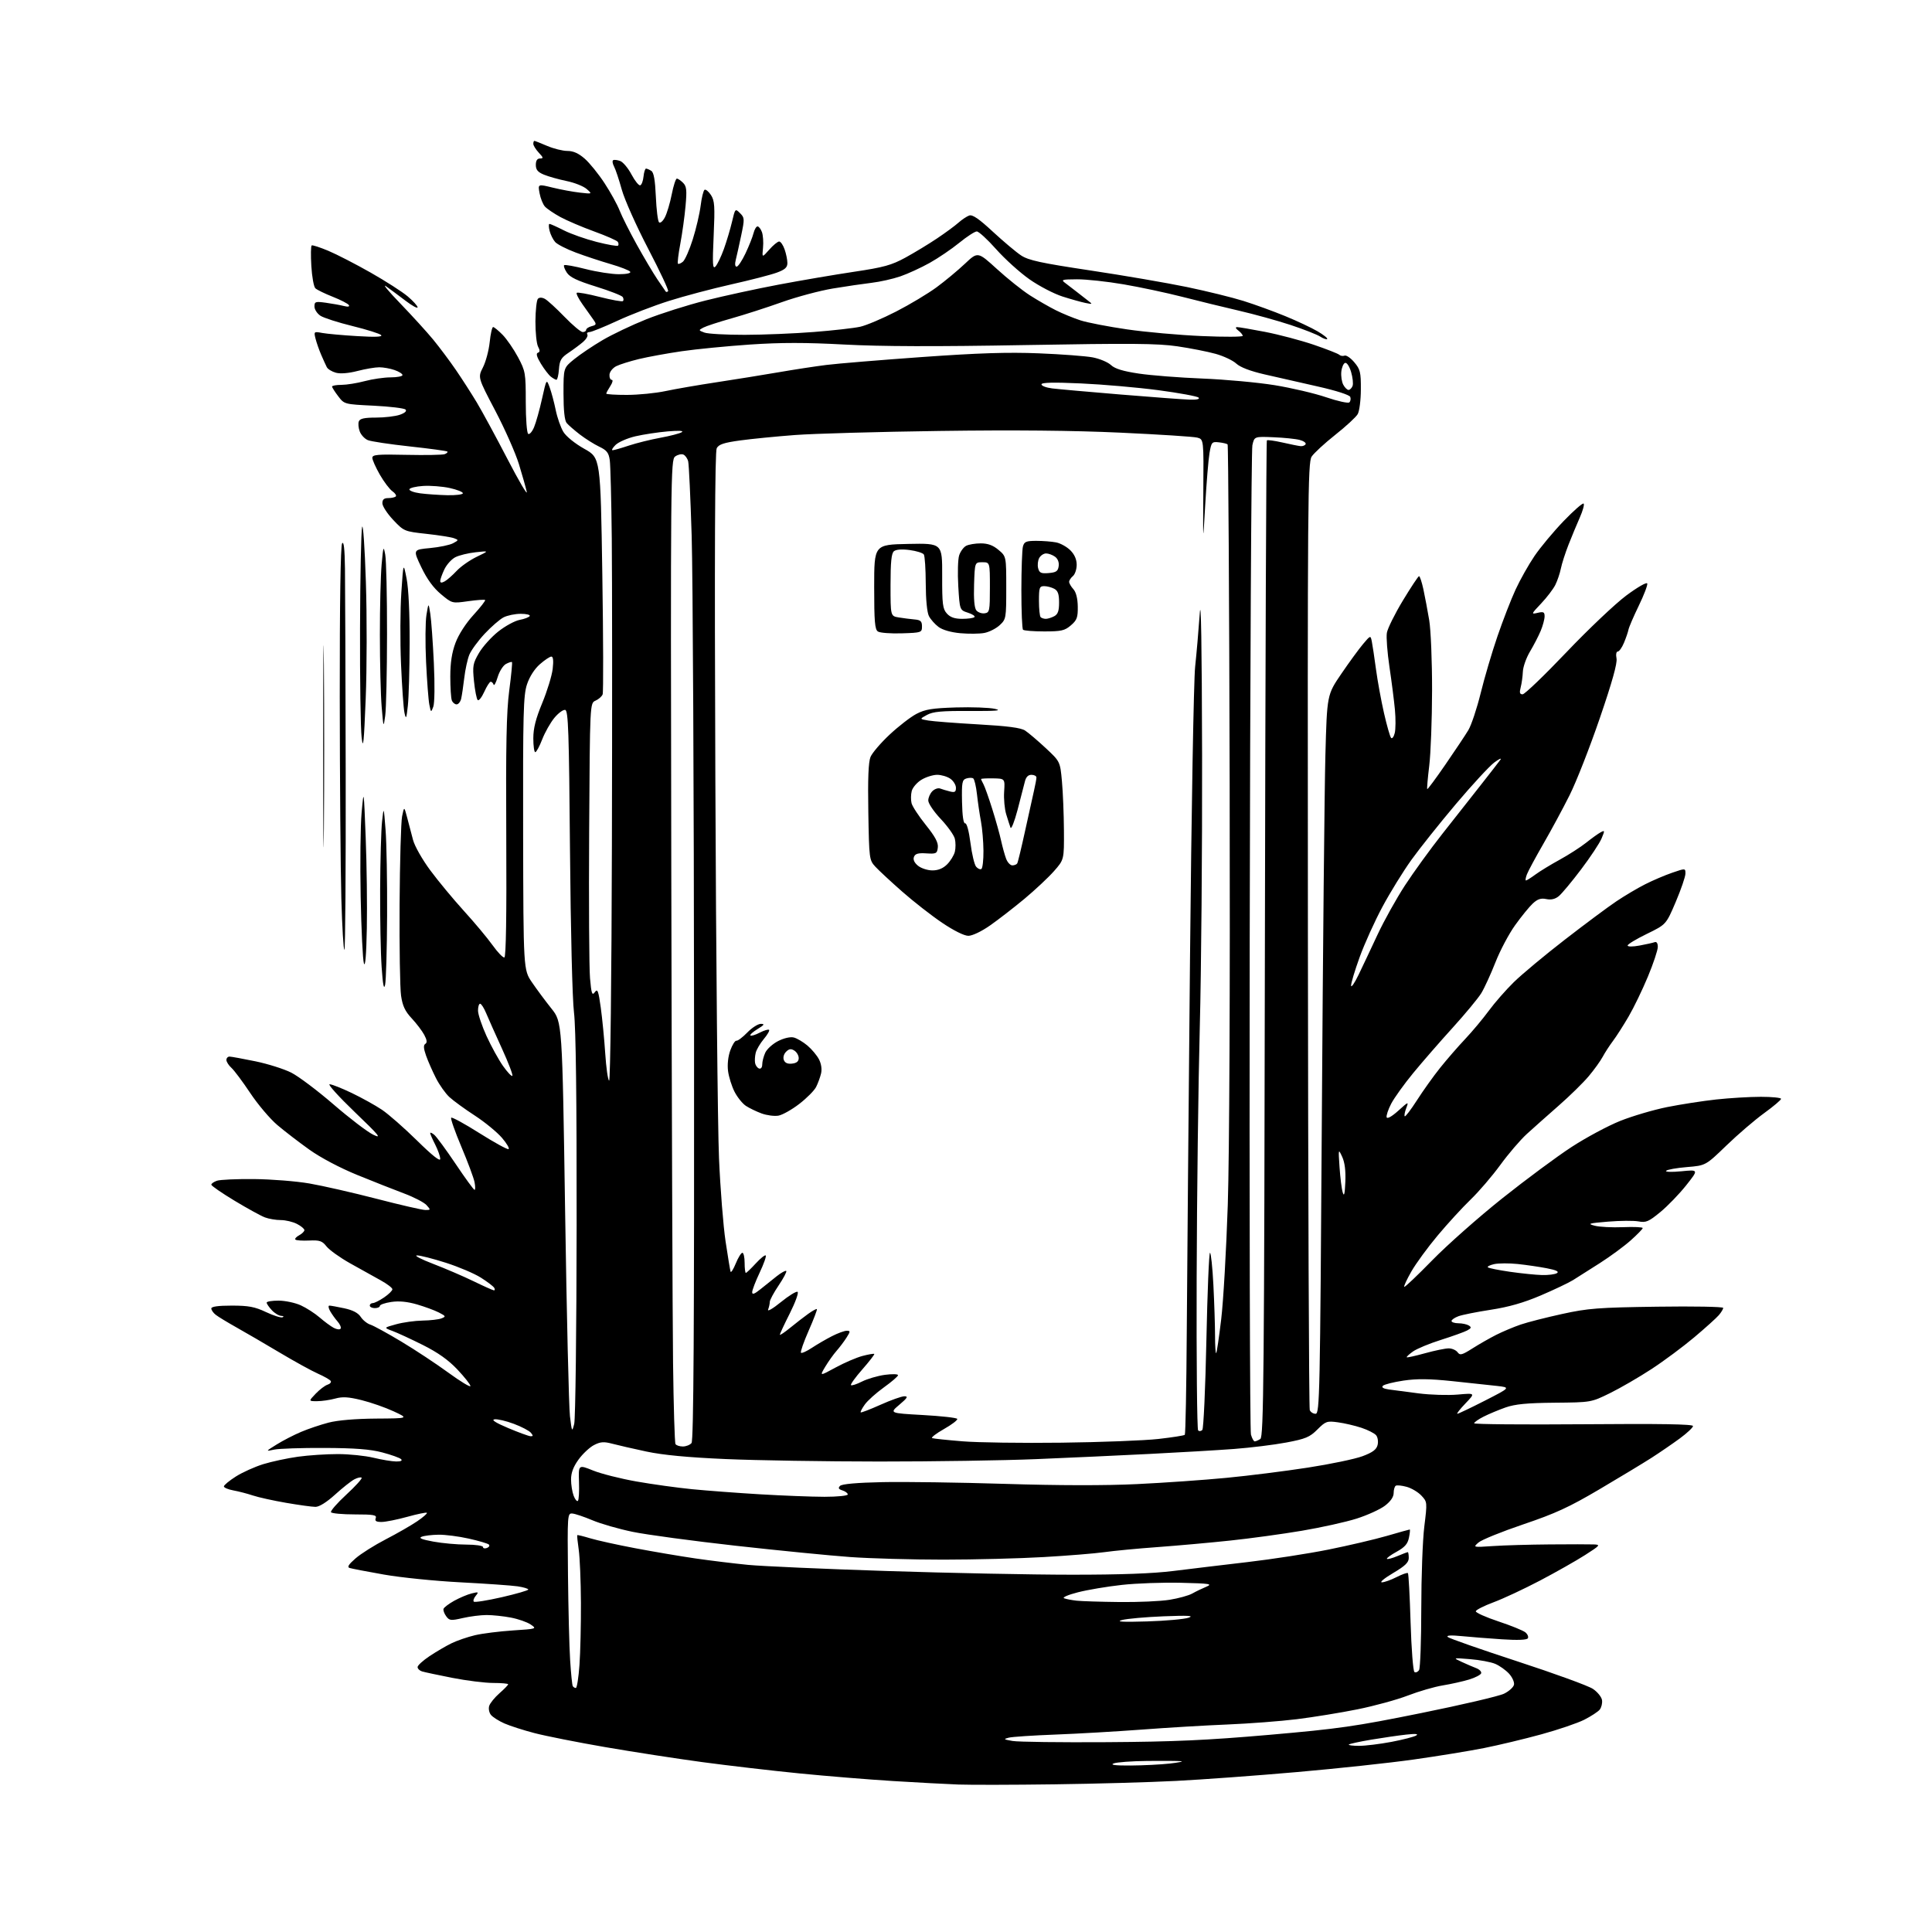 <?xml version="1.0" encoding="UTF-8" standalone="no"?>
<svg 
  version="1.1" 
  xmlns="http://www.w3.org/2000/svg" 
  xmlns:xlink="http://www.w3.org/1999/xlink" 
  xmlns:svg="http://www.w3.org/2000/svg"
  xmlns:rdf="http://www.w3.org/1999/02/22-rdf-syntax-ns#"
  xmlns:cc="http://creativecommons.org/ns#"
  xmlns:dc="http://purl.org/dc/elements/1.1/"
  viewBox="0 0 768 768"
  width="768"
  height="768"
>
<style>svg {background-color: white; }</style>"
<path stroke="none" fill="black" fill-rule="evenodd" d="M419.00,709.30C402.77,709.52 385.68,709.55 381.00,709.38C376.32,709.21 364.62,708.58 355.00,707.99C345.38,707.40 328.59,706.03 317.70,704.95C306.80,703.87 289.48,701.85 279.20,700.47C268.91,699.08 251.50,696.39 240.50,694.49C229.50,692.59 216.90,690.09 212.50,688.94C208.10,687.80 202.70,686.06 200.50,685.09C198.30,684.12 195.90,682.60 195.17,681.71C194.43,680.82 194.12,679.20 194.47,678.11C194.81,677.02 196.65,674.76 198.55,673.09C200.45,671.43 202.00,669.82 202.00,669.53C202.00,669.24 199.33,669.00 196.07,669.00C192.81,669.00 185.50,668.09 179.82,666.98C174.15,665.86 168.71,664.71 167.75,664.41C166.79,664.11 166.00,663.33 166.00,662.68C166.00,662.03 168.14,660.08 170.75,658.34C173.36,656.60 177.30,654.29 179.50,653.22C181.70,652.15 185.90,650.71 188.83,650.02C191.76,649.33 198.51,648.48 203.83,648.13C213.41,647.50 213.48,647.48 210.94,645.76C209.53,644.80 205.99,643.57 203.05,643.01C200.12,642.45 195.80,642.00 193.44,642.00C191.08,642.00 186.82,642.54 183.96,643.20C179.21,644.29 178.64,644.23 177.37,642.49C176.60,641.44 176.12,640.11 176.31,639.54C176.50,638.97 178.41,637.52 180.57,636.32C182.73,635.13 185.85,633.81 187.50,633.41C190.23,632.73 190.38,632.82 189.11,634.36C188.34,635.29 188.00,636.33 188.35,636.68C188.70,637.03 193.71,636.23 199.49,634.91C205.27,633.58 210.00,632.21 210.00,631.86C210.00,631.51 208.09,630.94 205.75,630.59C203.41,630.24 193.22,629.53 183.09,629.00C172.97,628.48 159.24,627.09 152.59,625.91C145.94,624.74 139.82,623.56 139.00,623.30C137.90,622.96 138.53,621.93 141.34,619.48C143.46,617.63 148.86,614.23 153.34,611.91C157.83,609.59 163.44,606.37 165.82,604.75C168.20,603.13 169.94,601.61 169.70,601.36C169.45,601.12 165.94,601.84 161.90,602.96C157.85,604.08 153.25,605.00 151.66,605.00C149.52,605.00 148.93,604.62 149.36,603.50C149.85,602.24 148.54,602.00 141.03,602.00C136.13,602.00 131.88,601.61 131.58,601.13C131.28,600.65 134.03,597.50 137.68,594.13C141.34,590.75 144.07,587.74 143.75,587.42C143.43,587.10 142.12,587.39 140.84,588.07C139.55,588.75 136.10,591.49 133.17,594.15C129.88,597.14 126.91,599.00 125.42,599.00C124.09,599.00 118.84,598.28 113.75,597.40C108.67,596.53 102.70,595.21 100.50,594.47C98.30,593.74 94.81,592.83 92.75,592.46C90.69,592.08 89.00,591.37 89.00,590.87C89.00,590.37 91.14,588.60 93.75,586.94C96.36,585.28 101.26,583.08 104.63,582.03C108.00,580.99 114.22,579.66 118.45,579.07C122.68,578.48 129.82,578.01 134.32,578.02C138.82,578.02 145.20,578.68 148.50,579.48C151.80,580.28 155.83,580.94 157.45,580.96C159.33,580.99 160.05,580.65 159.44,580.04C158.91,579.51 155.56,578.31 151.99,577.37C147.20,576.10 141.18,575.63 129.00,575.58C119.92,575.53 110.92,575.84 109.00,576.24C105.50,576.99 105.50,576.99 110.00,574.19C112.47,572.65 116.82,570.41 119.66,569.21C122.50,568.00 127.43,566.34 130.62,565.51C134.24,564.57 141.33,563.97 149.46,563.91C162.50,563.83 162.50,563.83 156.50,561.04C153.20,559.51 147.46,557.50 143.75,556.58C138.51,555.28 136.16,555.14 133.25,555.95C131.19,556.52 127.95,556.99 126.06,556.99C122.63,557.00 122.63,557.00 125.49,554.01C127.06,552.37 129.18,550.76 130.19,550.44C131.20,550.12 131.78,549.45 131.47,548.96C131.17,548.46 128.89,547.16 126.41,546.06C123.93,544.97 117.09,541.20 111.20,537.69C105.32,534.19 97.58,529.67 94.00,527.67C90.42,525.66 86.71,523.41 85.75,522.65C84.79,521.90 84.00,520.77 84.00,520.14C84.00,519.38 86.72,519.00 92.15,519.00C98.83,519.00 101.29,519.47 105.72,521.56C108.70,522.97 111.67,523.91 112.32,523.64C112.97,523.37 112.73,523.12 111.79,523.08C110.85,523.04 109.16,522.02 108.04,520.81C106.92,519.61 106.00,518.26 106.00,517.81C106.00,517.37 108.14,517.01 110.75,517.02C113.36,517.03 117.33,517.87 119.57,518.89C121.80,519.91 125.18,522.08 127.07,523.72C128.95,525.36 131.49,527.22 132.69,527.86C133.89,528.49 135.12,528.62 135.40,528.15C135.69,527.69 135.16,526.42 134.22,525.35C133.27,524.28 131.93,522.41 131.24,521.20C130.55,519.99 130.41,519.00 130.94,519.00C131.47,519.00 134.14,519.48 136.88,520.07C140.24,520.79 142.36,521.90 143.40,523.49C144.25,524.79 145.97,526.17 147.22,526.56C148.48,526.96 154.00,529.98 159.50,533.28C165.00,536.58 173.44,542.15 178.25,545.67C183.06,549.18 187.00,551.56 187.00,550.97C187.00,550.37 184.67,547.42 181.83,544.41C178.21,540.58 174.07,537.65 168.08,534.65C163.36,532.29 157.93,529.78 156.00,529.07C152.50,527.78 152.50,527.78 157.50,526.41C160.25,525.65 164.97,525.00 168.00,524.95C171.03,524.90 174.40,524.51 175.49,524.08C177.33,523.36 177.26,523.18 174.48,521.75C172.83,520.89 168.90,519.45 165.76,518.53C161.89,517.41 158.58,517.09 155.52,517.55C153.03,517.92 151.00,518.63 151.00,519.11C151.00,519.60 150.10,520.00 149.00,520.00C147.90,520.00 147.00,519.55 147.00,519.00C147.00,518.45 147.53,518.00 148.19,518.00C148.84,518.00 150.86,516.99 152.68,515.75C154.50,514.51 155.99,513.05 155.98,512.50C155.98,511.95 153.85,510.33 151.24,508.90C148.63,507.47 143.20,504.45 139.17,502.18C135.14,499.92 130.93,496.90 129.81,495.49C128.07,493.27 127.10,492.94 122.90,493.13C120.22,493.26 117.75,493.09 117.43,492.76C117.10,492.43 117.77,491.66 118.91,491.05C120.06,490.43 121.00,489.51 121.00,488.99C121.00,488.47 119.67,487.36 118.05,486.53C116.43,485.69 113.53,485.00 111.61,485.00C109.70,485.00 106.86,484.52 105.32,483.94C103.77,483.36 98.34,480.38 93.25,477.31C88.16,474.24 84.00,471.37 84.00,470.93C84.00,470.49 85.01,469.79 86.25,469.36C87.49,468.93 94.12,468.63 101.00,468.70C107.88,468.76 117.78,469.55 123.00,470.45C128.22,471.35 140.25,474.09 149.72,476.54C159.18,479.00 167.92,481.00 169.12,481.00C171.23,481.00 171.25,480.93 169.54,479.04C168.56,477.97 164.56,475.89 160.63,474.42C156.71,472.95 148.32,469.64 142.00,467.06C135.16,464.27 127.46,460.20 123.00,457.02C118.88,454.09 113.12,449.66 110.21,447.19C107.30,444.71 102.48,439.01 99.49,434.52C96.50,430.03 93.14,425.53 92.03,424.52C90.91,423.52 90.00,422.08 90.00,421.35C90.00,420.61 90.56,420.01 91.25,420.01C91.94,420.02 96.57,420.87 101.55,421.89C106.52,422.92 112.94,424.95 115.80,426.40C118.66,427.85 126.23,433.54 132.61,439.05C138.99,444.56 146.08,449.97 148.36,451.06C151.89,452.77 150.80,451.44 141.00,442.04C134.68,435.97 130.19,431.01 131.03,431.01C131.87,431.00 135.83,432.57 139.82,434.48C143.82,436.40 149.20,439.38 151.79,441.12C154.38,442.85 160.66,448.36 165.75,453.36C171.84,459.35 175.00,461.86 175.00,460.69C175.00,459.72 174.10,457.16 173.00,455.00C171.90,452.84 171.00,450.78 171.00,450.42C171.00,450.05 171.74,450.37 172.63,451.11C173.53,451.86 177.37,457.09 181.16,462.73C184.95,468.38 188.32,473.00 188.65,473.00C188.98,473.00 188.97,471.60 188.63,469.89C188.29,468.18 185.93,461.86 183.39,455.84C180.85,449.82 179.03,444.63 179.36,444.31C179.68,443.98 184.72,446.73 190.55,450.42C196.39,454.10 201.59,456.97 202.13,456.79C202.66,456.61 201.50,454.60 199.55,452.32C197.59,450.04 192.74,446.06 188.75,443.46C184.76,440.87 180.22,437.56 178.66,436.12C177.09,434.68 174.68,431.28 173.30,428.57C171.92,425.86 170.15,421.84 169.37,419.64C168.36,416.76 168.27,415.45 169.08,414.95C169.86,414.47 169.74,413.43 168.65,411.38C167.80,409.80 165.56,406.84 163.66,404.81C161.02,401.99 160.02,399.85 159.43,395.81C159.00,392.89 158.74,376.55 158.84,359.50C158.95,342.45 159.40,326.70 159.84,324.50C160.66,320.50 160.66,320.50 161.85,325.00C162.51,327.48 163.56,331.48 164.19,333.89C164.83,336.33 167.87,341.70 171.05,345.98C174.18,350.21 180.19,357.46 184.40,362.09C188.61,366.71 193.73,372.84 195.78,375.70C197.82,378.56 199.95,380.77 200.50,380.61C201.15,380.43 201.41,363.87 201.25,332.87C201.05,296.17 201.32,282.94 202.43,274.48C203.23,268.46 203.71,263.38 203.52,263.19C203.33,263.00 202.25,263.33 201.12,263.94C199.99,264.54 198.51,266.89 197.83,269.16C197.15,271.43 196.42,272.77 196.21,272.14C196.01,271.52 195.49,271.00 195.07,271.00C194.65,271.00 193.49,272.81 192.49,275.03C191.48,277.25 190.31,278.71 189.89,278.28C189.46,277.85 188.80,274.49 188.42,270.81C187.80,264.70 187.97,263.73 190.42,259.54C191.90,257.02 195.35,253.19 198.10,251.02C200.84,248.85 204.65,246.78 206.55,246.42C208.46,246.07 210.27,245.37 210.57,244.89C210.87,244.40 209.27,244.00 207.01,244.00C204.75,244.00 201.67,244.64 200.17,245.41C198.67,246.19 195.29,249.12 192.66,251.93C190.03,254.74 187.29,258.50 186.56,260.27C185.84,262.05 184.93,266.20 184.55,269.50C184.16,272.80 183.61,276.51 183.32,277.75C183.02,278.99 182.21,280.00 181.50,280.00C180.79,280.00 179.94,279.29 179.61,278.42C179.27,277.55 179.00,273.29 179.00,268.96C179.00,263.43 179.62,259.42 181.07,255.54C182.31,252.22 185.17,247.79 188.20,244.47C190.99,241.42 193.08,238.74 192.84,238.51C192.61,238.28 189.56,238.50 186.07,238.99C179.71,239.89 179.71,239.89 175.28,236.19C172.29,233.70 169.75,230.22 167.49,225.50C164.15,218.50 164.15,218.50 170.92,217.87C174.65,217.52 178.77,216.66 180.08,215.96C182.36,214.74 182.37,214.65 180.48,213.95C179.39,213.54 174.48,212.76 169.56,212.22C160.70,211.25 160.58,211.19 156.31,206.68C153.94,204.17 152.00,201.19 152.00,200.06C152.00,198.57 152.64,198.00 154.33,198.00C155.62,198.00 156.96,197.70 157.33,197.34C157.69,196.98 157.08,196.04 155.97,195.27C154.87,194.49 152.62,191.53 150.99,188.68C149.36,185.83 148.01,182.82 148.01,182.00C148.00,180.72 150.04,180.55 161.63,180.81C169.13,180.97 175.95,180.85 176.78,180.53C177.61,180.21 178.08,179.75 177.83,179.50C177.58,179.25 170.88,178.33 162.94,177.47C155.00,176.61 147.48,175.48 146.23,174.96C144.98,174.45 143.53,172.90 143.01,171.52C142.48,170.14 142.32,168.34 142.64,167.51C143.07,166.39 144.81,166.00 149.46,166.00C152.89,166.00 157.15,165.49 158.93,164.88C160.97,164.16 161.80,163.40 161.20,162.80C160.68,162.28 154.99,161.59 148.56,161.27C136.87,160.70 136.87,160.70 134.44,157.50C133.10,155.75 132.00,154.02 132.00,153.66C132.00,153.30 133.69,152.99 135.75,152.99C137.81,152.98 141.97,152.31 145.00,151.50C148.03,150.69 152.64,150.02 155.25,150.01C157.86,150.01 160.00,149.59 160.00,149.10C160.00,148.60 158.58,147.70 156.85,147.10C155.12,146.49 152.37,146.00 150.75,146.00C149.12,146.00 145.23,146.66 142.11,147.47C138.60,148.38 135.33,148.65 133.54,148.17C131.95,147.74 130.32,146.75 129.91,145.95C129.50,145.15 128.49,142.93 127.66,141.00C126.83,139.07 125.83,136.20 125.43,134.62C124.73,131.79 124.78,131.74 128.11,132.36C129.97,132.70 136.22,133.27 142.00,133.61C149.27,134.05 152.19,133.92 151.50,133.20C150.95,132.63 145.83,131.01 140.12,129.61C134.42,128.21 128.68,126.37 127.37,125.51C126.07,124.65 125.00,123.00 125.00,121.84C125.00,119.91 125.39,119.78 129.50,120.34C131.97,120.68 135.19,121.26 136.65,121.63C138.35,122.05 139.07,121.93 138.67,121.27C138.32,120.71 135.44,119.22 132.27,117.97C129.10,116.72 125.99,115.20 125.36,114.60C124.73,113.99 124.01,110.00 123.76,105.72C123.50,101.44 123.57,97.77 123.90,97.56C124.24,97.35 127.21,98.32 130.51,99.70C133.80,101.08 141.38,104.98 147.33,108.36C153.29,111.74 159.93,116.00 162.08,117.83C164.24,119.66 166.00,121.61 166.00,122.17C166.00,122.73 163.86,121.57 161.25,119.58C158.64,117.59 155.15,115.01 153.50,113.83C151.85,112.66 154.36,115.71 159.09,120.60C163.81,125.50 169.71,131.97 172.20,135.00C174.69,138.03 178.73,143.43 181.18,147.00C183.63,150.57 187.38,156.41 189.52,159.96C191.65,163.51 197.14,173.63 201.72,182.46C206.29,191.28 209.75,197.15 209.39,195.50C209.03,193.85 207.63,188.90 206.28,184.50C204.93,180.10 200.70,170.55 196.88,163.27C189.94,150.05 189.94,150.05 191.98,146.04C193.11,143.83 194.31,139.32 194.66,136.01C195.00,132.71 195.62,130.00 196.02,130.00C196.43,130.00 198.13,131.40 199.80,133.10C201.47,134.81 204.22,138.81 205.92,141.99C208.87,147.54 209.00,148.29 209.00,159.83C209.00,166.54 209.43,172.15 209.97,172.48C210.50,172.81 211.56,171.60 212.31,169.79C213.07,167.98 214.49,162.91 215.46,158.52C217.24,150.54 217.24,150.54 218.51,154.02C219.21,155.93 220.29,159.98 220.91,163.02C221.53,166.05 222.90,169.95 223.95,171.68C225.06,173.50 228.57,176.34 232.29,178.42C238.71,182.01 238.71,182.01 239.43,228.25C239.82,253.69 239.88,275.18 239.56,276.02C239.23,276.86 237.96,277.98 236.73,278.52C234.50,279.50 234.50,279.50 234.20,330.50C234.03,358.55 234.19,384.79 234.54,388.82C235.09,395.06 235.37,395.88 236.45,394.40C237.54,392.91 237.88,393.80 238.82,400.58C239.42,404.94 240.22,413.12 240.59,418.77C240.96,424.42 241.65,429.28 242.13,429.58C242.62,429.88 243.11,388.93 243.24,335.81C243.38,283.94 243.35,229.12 243.19,214.00C243.03,198.88 242.67,184.88 242.39,182.91C241.97,179.97 241.21,178.99 238.22,177.57C236.21,176.61 232.75,174.44 230.53,172.74C228.32,171.04 225.94,168.97 225.25,168.14C224.43,167.14 224.00,163.10 224.00,156.43C224.00,146.24 224.00,146.24 228.25,142.79C230.59,140.89 235.65,137.48 239.50,135.22C243.35,132.95 251.18,129.22 256.90,126.93C262.62,124.64 273.24,121.28 280.49,119.45C287.75,117.62 300.85,114.78 309.60,113.13C318.34,111.48 331.78,109.19 339.46,108.04C351.36,106.26 354.37,105.43 359.96,102.38C363.55,100.41 369.20,96.99 372.50,94.77C375.80,92.56 379.62,89.75 381.00,88.52C382.38,87.30 384.30,86.01 385.28,85.67C386.57,85.21 389.16,86.98 394.68,92.11C398.88,95.99 403.93,100.24 405.90,101.54C408.86,103.49 413.76,104.55 433.50,107.52C446.70,109.50 463.95,112.47 471.83,114.10C479.70,115.74 489.83,118.23 494.33,119.64C498.82,121.05 506.31,123.77 510.97,125.69C515.62,127.60 521.38,130.31 523.76,131.71C526.14,133.10 527.86,134.47 527.58,134.76C527.29,135.04 526.04,134.60 524.78,133.79C523.53,132.98 518.23,130.90 513.00,129.17C507.77,127.45 498.55,124.90 492.50,123.50C486.45,122.10 476.32,119.63 470.00,118.00C463.68,116.38 453.17,114.14 446.65,113.03C440.13,111.91 431.81,111.01 428.15,111.03C422.05,111.06 421.66,111.19 423.50,112.54C424.60,113.35 426.62,114.91 428.00,116.00C429.38,117.09 431.40,118.67 432.50,119.51C434.41,120.96 434.36,121.00 431.50,120.43C429.85,120.10 425.72,118.94 422.33,117.86C418.93,116.77 413.03,113.70 409.22,111.02C405.40,108.34 399.45,102.96 395.99,99.07C392.54,95.18 389.07,92.00 388.29,92.00C387.50,92.00 384.38,94.03 381.33,96.51C378.29,98.99 372.99,102.59 369.55,104.51C366.11,106.43 360.87,108.84 357.90,109.86C354.93,110.88 349.80,112.03 346.50,112.42C343.20,112.81 336.25,113.83 331.05,114.69C325.85,115.56 316.73,118.00 310.78,120.12C304.84,122.24 295.84,125.14 290.79,126.56C285.74,127.98 280.70,129.63 279.59,130.22C277.63,131.27 277.64,131.32 280.03,132.21C281.38,132.71 288.58,133.11 296.02,133.10C303.46,133.09 315.84,132.58 323.52,131.97C331.21,131.37 339.49,130.43 341.92,129.89C344.35,129.36 350.78,126.63 356.22,123.84C361.66,121.05 368.89,116.71 372.30,114.20C375.71,111.69 380.79,107.47 383.59,104.82C388.69,100.01 388.69,100.01 396.30,106.94C400.48,110.76 406.39,115.47 409.42,117.41C412.45,119.35 417.09,122.01 419.72,123.33C422.35,124.65 426.75,126.45 429.50,127.35C432.25,128.24 440.57,129.85 448.00,130.93C455.43,132.01 468.81,133.21 477.75,133.59C486.69,133.98 494.00,133.94 494.00,133.51C494.00,133.07 493.21,132.12 492.25,131.39C491.24,130.63 491.01,130.05 491.71,130.03C492.38,130.01 497.42,130.87 502.90,131.93C508.39,133.00 517.06,135.29 522.19,137.03C527.31,138.78 531.89,140.57 532.37,141.02C532.85,141.47 533.80,141.63 534.49,141.37C535.17,141.10 536.92,142.30 538.36,144.02C540.72,146.82 541.00,147.97 540.96,154.83C540.95,159.05 540.38,163.46 539.71,164.62C539.05,165.79 535.03,169.50 530.78,172.86C526.54,176.22 522.32,180.11 521.40,181.51C519.87,183.85 519.76,198.37 519.91,371.54C520.00,474.66 520.33,559.70 520.65,560.52C520.96,561.33 522.00,562.00 522.96,562.00C524.60,562.00 524.74,555.20 525.46,443.25C525.87,377.94 526.51,313.63 526.86,300.34C527.51,276.19 527.51,276.19 533.20,267.84C536.33,263.25 540.22,257.93 541.85,256.00C544.81,252.50 544.81,252.50 545.32,255.00C545.60,256.38 546.34,261.32 546.97,266.00C547.60,270.68 549.04,278.55 550.17,283.50C551.30,288.45 552.56,292.87 552.98,293.32C553.40,293.78 554.06,292.91 554.43,291.40C554.81,289.90 554.84,285.70 554.50,282.08C554.16,278.46 553.18,270.82 552.33,265.11C551.48,259.39 551.01,253.30 551.30,251.57C551.58,249.84 554.44,244.07 557.65,238.75C560.87,233.43 563.77,229.06 564.09,229.04C564.42,229.02 565.19,231.36 565.82,234.25C566.44,237.14 567.48,242.65 568.13,246.50C568.78,250.38 569.29,262.85 569.27,274.50C569.25,286.05 568.74,299.52 568.14,304.44C567.54,309.36 567.18,313.52 567.35,313.68C567.51,313.85 570.77,309.46 574.57,303.93C578.38,298.41 582.48,292.25 583.69,290.24C584.89,288.23 587.09,281.62 588.59,275.55C590.08,269.47 593.07,259.32 595.24,253.00C597.40,246.68 600.65,238.30 602.46,234.38C604.27,230.46 607.66,224.44 610.00,221.00C612.34,217.56 617.54,211.32 621.56,207.14C625.58,202.96 629.16,199.83 629.52,200.19C629.88,200.54 629.20,203.01 628.02,205.67C626.84,208.33 624.82,213.20 623.52,216.50C622.23,219.80 620.85,224.07 620.47,226.00C620.08,227.93 619.09,230.85 618.27,232.50C617.45,234.15 614.92,237.47 612.64,239.88C608.63,244.12 608.59,244.23 611.25,243.61C613.57,243.06 614.00,243.29 614.00,245.01C614.00,246.14 613.30,248.74 612.45,250.78C611.59,252.83 609.68,256.52 608.20,259.00C606.72,261.48 605.44,265.07 605.36,267.00C605.28,268.93 604.89,271.74 604.49,273.25C603.94,275.34 604.12,276.00 605.26,276.00C606.08,276.00 613.90,268.50 622.63,259.33C631.36,250.16 642.09,239.99 646.47,236.73C650.89,233.44 654.60,231.31 654.81,231.94C655.02,232.56 653.50,236.54 651.44,240.78C649.38,245.03 647.54,249.30 647.35,250.28C647.16,251.25 646.35,253.62 645.55,255.53C644.76,257.44 643.64,259.00 643.08,259.00C642.49,259.00 642.28,260.19 642.59,261.75C642.96,263.63 640.85,271.17 635.94,285.50C631.99,297.05 626.59,310.82 623.94,316.10C621.30,321.38 616.60,330.09 613.50,335.45C610.41,340.81 607.46,346.28 606.96,347.60C606.46,348.92 606.29,350.00 606.59,350.00C606.89,350.00 608.57,348.95 610.32,347.66C612.07,346.37 616.42,343.71 620.00,341.75C623.58,339.79 628.30,336.75 630.50,335.00C632.70,333.24 635.30,331.38 636.29,330.85C637.96,329.95 637.98,330.11 636.64,333.32C635.85,335.20 632.19,340.74 628.49,345.62C624.80,350.51 620.82,355.28 619.64,356.24C618.20,357.42 616.58,357.79 614.67,357.39C612.54,356.95 611.21,357.39 609.31,359.15C607.92,360.44 604.76,364.32 602.29,367.77C599.81,371.22 596.28,377.89 594.44,382.59C592.59,387.28 590.07,392.78 588.83,394.81C587.58,396.84 582.48,403.00 577.49,408.50C572.49,414.00 565.44,422.10 561.81,426.51C558.19,430.91 554.23,436.42 553.02,438.74C551.81,441.06 551.00,443.50 551.22,444.15C551.45,444.86 553.32,443.80 555.84,441.53C559.93,437.83 560.03,437.80 559.00,440.50C558.42,442.03 558.15,443.49 558.41,443.74C558.67,444.00 560.86,441.11 563.29,437.33C565.72,433.54 569.85,427.75 572.48,424.47C575.11,421.19 579.59,416.02 582.45,413.00C585.30,409.98 589.51,404.93 591.82,401.79C594.12,398.65 598.59,393.54 601.75,390.44C604.91,387.34 614.02,379.74 622.00,373.57C629.98,367.39 639.20,360.52 642.50,358.31C645.80,356.09 650.96,353.03 653.98,351.51C656.99,349.98 661.83,347.92 664.73,346.92C670.00,345.11 670.00,345.11 669.98,347.30C669.97,348.51 668.24,353.55 666.14,358.50C662.31,367.50 662.31,367.50 654.66,371.23C650.44,373.28 647.00,375.36 647.00,375.85C647.00,376.37 648.98,376.38 651.75,375.87C654.36,375.39 657.06,374.78 657.75,374.53C658.53,374.24 659.00,374.95 659.00,376.42C659.00,377.71 657.23,383.02 655.07,388.21C652.91,393.41 649.46,400.55 647.40,404.08C645.34,407.61 642.55,411.98 641.19,413.78C639.83,415.59 637.98,418.44 637.08,420.12C636.18,421.79 633.68,425.27 631.52,427.83C629.36,430.40 624.01,435.65 619.61,439.50C615.22,443.35 609.52,448.42 606.95,450.76C604.38,453.10 599.62,458.65 596.39,463.09C593.15,467.53 587.85,473.71 584.61,476.83C581.37,479.95 575.48,486.37 571.53,491.09C567.57,495.81 562.86,502.25 561.06,505.40C559.26,508.54 557.97,511.31 558.21,511.54C558.44,511.77 563.45,507.01 569.36,500.96C575.26,494.92 587.77,483.85 597.17,476.36C606.57,468.88 618.97,459.69 624.72,455.95C630.48,452.20 639.16,447.55 644.01,445.60C648.86,443.66 657.26,441.18 662.67,440.09C668.08,439.01 676.87,437.64 682.21,437.06C687.55,436.48 695.54,436.00 699.96,436.00C704.38,436.00 708.00,436.36 708.00,436.81C708.00,437.25 704.96,439.82 701.25,442.51C697.54,445.20 690.79,450.99 686.27,455.36C678.03,463.32 678.03,463.32 670.58,463.93C666.48,464.27 662.76,464.93 662.31,465.41C661.86,465.89 664.52,465.98 668.38,465.60C675.25,464.92 675.25,464.92 670.26,471.21C667.51,474.67 662.89,479.45 659.99,481.83C655.37,485.63 654.30,486.09 651.33,485.53C649.47,485.19 644.02,485.22 639.22,485.62C631.50,486.26 630.89,486.45 633.91,487.24C635.79,487.74 640.85,488.00 645.17,487.82C649.48,487.64 653.00,487.80 653.00,488.17C653.00,488.53 650.86,490.73 648.25,493.06C645.64,495.39 640.12,499.45 636.00,502.08C631.88,504.72 627.05,507.77 625.29,508.87C623.52,509.96 617.74,512.71 612.45,514.97C605.73,517.84 599.77,519.55 592.67,520.64C587.07,521.50 581.26,522.66 579.75,523.22C578.24,523.78 577.00,524.64 577.00,525.12C577.00,525.60 578.24,526.01 579.75,526.02C581.26,526.02 583.12,526.43 583.89,526.91C585.00,527.61 584.87,528.00 583.22,528.88C582.09,529.48 577.42,531.16 572.84,532.61C568.25,534.05 563.24,536.13 561.69,537.23C560.15,538.32 559.03,539.36 559.21,539.54C559.38,539.72 562.66,538.99 566.49,537.93C570.32,536.87 574.54,536.00 575.87,536.00C577.19,536.00 578.78,536.69 579.40,537.53C580.37,538.86 581.13,538.67 585.30,536.03C587.93,534.36 592.20,531.92 594.79,530.61C597.38,529.31 601.75,527.47 604.50,526.53C607.25,525.59 614.67,523.70 621.00,522.32C631.27,520.07 635.31,519.76 658.75,519.43C673.19,519.22 685.00,519.44 685.00,519.91C685.00,520.39 684.21,521.69 683.25,522.81C682.29,523.93 677.90,527.88 673.50,531.59C669.10,535.30 661.45,540.99 656.50,544.22C651.55,547.46 644.12,551.76 640.00,553.79C632.50,557.47 632.50,557.47 618.00,557.60C607.04,557.70 602.28,558.16 598.50,559.48C595.75,560.45 591.81,562.09 589.75,563.14C587.69,564.18 586.00,565.37 586.00,565.78C586.00,566.18 605.58,566.35 629.50,566.16C659.92,565.91 673.00,566.12 673.00,566.87C673.00,567.46 670.64,569.67 667.75,571.80C664.86,573.92 659.80,577.39 656.50,579.51C653.20,581.62 643.88,587.26 635.80,592.02C623.73,599.14 618.31,601.63 605.51,605.96C596.94,608.86 588.93,612.11 587.72,613.18C585.50,615.12 585.51,615.12 593.50,614.58C597.90,614.28 608.02,613.99 616.00,613.93C623.98,613.86 631.85,613.86 633.50,613.93C636.33,614.04 636.14,614.28 630.08,618.16C626.54,620.42 618.48,624.99 612.16,628.31C605.83,631.63 597.54,635.51 593.73,636.92C589.92,638.34 586.73,639.95 586.65,640.50C586.57,641.05 590.61,642.86 595.63,644.53C600.65,646.19 605.48,648.16 606.37,648.89C607.25,649.63 607.69,650.69 607.34,651.25C606.93,651.91 603.28,652.06 597.10,651.65C591.82,651.31 584.58,650.73 581.00,650.38C576.73,649.96 574.84,650.08 575.50,650.73C576.05,651.27 588.52,655.63 603.21,660.43C617.90,665.22 631.40,670.14 633.21,671.36C635.02,672.57 636.65,674.59 636.83,675.84C637.01,677.09 636.58,678.80 635.89,679.63C635.19,680.47 632.44,682.26 629.77,683.62C627.10,684.97 619.41,687.59 612.68,689.43C605.95,691.28 595.73,693.72 589.97,694.87C584.21,696.02 571.62,698.07 562.00,699.43C552.38,700.79 531.45,703.04 515.50,704.43C499.55,705.83 477.95,707.41 467.50,707.94C457.05,708.48 435.23,709.09 419.00,709.30zM449.50,701.82C454.45,701.79 461.43,701.44 465.00,701.04C468.57,700.63 470.60,700.21 469.50,700.10C468.40,699.98 462.41,699.94 456.19,700.00C449.97,700.06 443.90,700.50 442.69,700.99C441.19,701.59 443.35,701.86 449.50,701.82zM540.22,694.00C542.73,694.00 548.54,693.29 553.13,692.42C557.72,691.55 562.16,690.40 562.99,689.87C564.00,689.24 562.67,689.12 559.00,689.53C555.98,689.86 549.72,690.77 545.11,691.54C540.49,692.32 536.48,693.19 536.19,693.47C535.90,693.76 537.72,694.00 540.22,694.00zM440.00,692.54C466.70,692.37 479.79,691.78 504.50,689.63C532.24,687.21 538.59,686.30 564.89,680.98C581.06,677.71 595.91,674.24 597.89,673.26C599.88,672.29 601.65,670.67 601.84,669.66C602.03,668.65 601.13,666.68 599.84,665.28C598.55,663.89 596.10,662.14 594.38,661.41C592.67,660.68 588.17,659.84 584.38,659.54C577.50,658.99 577.50,658.99 581.00,660.61C582.92,661.50 585.55,662.63 586.83,663.12C588.11,663.61 588.99,664.53 588.78,665.16C588.57,665.79 586.39,666.91 583.95,667.65C581.50,668.39 576.80,669.44 573.50,669.98C570.20,670.52 563.97,672.33 559.65,674.00C555.33,675.67 546.33,678.13 539.65,679.48C532.97,680.83 522.10,682.59 515.50,683.41C508.90,684.22 496.52,685.16 488.00,685.51C479.48,685.85 464.18,686.76 454.00,687.53C443.82,688.29 428.30,689.19 419.50,689.52C410.70,689.85 402.38,690.40 401.00,690.75C398.78,691.30 398.94,691.45 402.50,692.06C404.70,692.45 421.57,692.66 440.00,692.54zM228.91,671.00C229.34,671.00 229.99,666.88 230.35,661.85C230.71,656.81 230.97,645.67 230.93,637.10C230.89,628.52 230.49,619.02 230.05,616.00C229.61,612.98 229.35,610.39 229.46,610.25C229.58,610.11 231.88,610.67 234.59,611.49C237.29,612.31 245.35,614.09 252.50,615.44C259.65,616.80 270.38,618.62 276.35,619.49C282.32,620.36 291.77,621.51 297.35,622.06C302.93,622.60 327.75,623.70 352.50,624.50C377.25,625.31 410.32,625.97 426.00,625.97C445.41,625.98 458.33,625.51 466.50,624.48C473.10,623.66 486.38,622.06 496.00,620.94C505.62,619.82 520.02,617.60 528.00,616.00C535.98,614.40 546.44,611.95 551.27,610.55C556.09,609.15 560.19,608.00 560.39,608.00C560.59,608.00 560.45,609.46 560.08,611.25C559.58,613.73 558.41,615.06 555.15,616.86C552.80,618.15 551.08,619.42 551.33,619.67C551.58,619.91 553.46,619.42 555.51,618.56C557.57,617.70 559.41,617.00 559.62,617.00C559.83,617.00 560.00,618.04 560.00,619.32C560.00,621.10 558.56,622.49 553.77,625.32C550.35,627.34 548.34,629.00 549.31,629.00C550.28,629.00 552.91,628.07 555.14,626.93C557.37,625.79 559.41,625.08 559.67,625.34C559.94,625.60 560.41,634.43 560.73,644.95C561.05,655.47 561.74,664.34 562.27,664.66C562.79,664.99 563.62,664.64 564.10,663.88C564.58,663.12 564.97,652.15 564.98,639.50C564.98,626.85 565.52,612.12 566.19,606.77C567.38,597.13 567.37,597.02 565.02,594.52C563.72,593.13 561.08,591.56 559.17,591.04C557.25,590.51 555.31,590.31 554.84,590.60C554.38,590.88 554.00,592.19 554.00,593.51C554.00,595.06 552.78,596.83 550.53,598.55C548.62,600.00 543.56,602.31 539.28,603.67C535.00,605.03 525.20,607.20 517.50,608.50C509.80,609.80 496.98,611.56 489.00,612.40C481.02,613.25 468.05,614.41 460.16,614.99C452.28,615.56 442.77,616.47 439.03,617.00C435.30,617.53 424.42,618.41 414.87,618.96C405.32,619.52 387.38,619.97 375.00,619.98C362.62,619.98 345.98,619.52 338.00,618.95C330.02,618.38 309.55,616.36 292.50,614.46C275.45,612.56 257.00,610.07 251.50,608.93C246.00,607.80 238.80,605.73 235.50,604.33C232.20,602.94 228.60,601.73 227.51,601.65C225.57,601.50 225.53,602.08 225.78,626.00C225.92,639.48 226.30,654.77 226.64,660.00C226.97,665.23 227.44,669.84 227.68,670.25C227.92,670.66 228.47,671.00 228.91,671.00zM456.00,644.54C463.43,644.31 470.85,643.64 472.50,643.06C474.78,642.26 472.37,642.12 462.50,642.51C455.35,642.80 447.93,643.46 446.00,643.99C443.47,644.68 446.24,644.83 456.00,644.54zM445.00,636.83C452.43,636.92 461.39,636.52 464.93,635.94C468.47,635.37 472.52,634.25 473.93,633.46C475.34,632.66 477.85,631.45 479.50,630.76C482.16,629.64 481.03,629.46 469.50,629.18C462.35,629.01 451.77,629.38 446.00,630.02C440.23,630.65 432.35,631.97 428.50,632.96C424.58,633.96 422.16,635.01 423.00,635.34C423.82,635.66 426.07,636.09 428.00,636.30C429.93,636.51 437.57,636.75 445.00,636.83zM193.57,615.34C194.43,615.01 194.77,614.39 194.32,613.97C193.87,613.56 190.26,612.49 186.30,611.61C182.34,610.72 176.94,610.03 174.30,610.07C171.66,610.11 168.66,610.47 167.63,610.88C166.30,611.40 167.64,611.96 172.25,612.81C175.81,613.46 181.72,614.00 185.37,614.00C189.01,614.00 192.00,614.44 192.00,614.97C192.00,615.50 192.71,615.67 193.57,615.34zM229.73,596.61C230.10,596.24 230.29,592.85 230.16,589.07C229.93,582.20 229.93,582.20 235.75,584.55C238.95,585.85 246.73,587.81 253.04,588.92C259.34,590.03 269.23,591.40 275.00,591.97C280.77,592.54 292.93,593.46 302.00,594.00C311.07,594.54 322.66,594.99 327.75,595.00C332.84,595.00 337.00,594.58 337.00,594.07C337.00,593.55 336.05,592.83 334.90,592.47C333.32,591.97 333.08,591.52 333.95,590.65C334.69,589.91 340.71,589.38 350.80,589.17C359.43,588.98 381.35,589.30 399.50,589.86C420.80,590.53 439.41,590.56 452.00,589.95C462.73,589.44 478.70,588.32 487.50,587.47C496.30,586.63 510.87,584.80 519.88,583.40C528.89,582.01 538.68,579.97 541.63,578.86C545.64,577.36 547.15,576.24 547.61,574.42C547.95,573.07 547.69,571.33 547.03,570.54C546.38,569.75 543.74,568.41 541.17,567.56C538.60,566.71 534.40,565.73 531.84,565.39C527.48,564.79 526.96,564.98 523.68,568.25C520.65,571.29 519.02,571.97 511.34,573.42C506.48,574.34 497.10,575.49 490.50,575.99C483.90,576.48 468.82,577.37 457.00,577.96C445.18,578.56 424.93,579.49 412.00,580.02C399.07,580.56 370.95,580.99 349.50,580.98C328.05,580.97 300.60,580.53 288.50,580.00C273.45,579.35 263.50,578.40 257.00,577.02C251.78,575.91 245.65,574.50 243.38,573.90C240.00,573.01 238.70,573.11 236.11,574.44C234.38,575.34 231.62,577.92 229.98,580.19C227.92,583.03 227.00,585.47 227.00,588.08C227.00,590.17 227.46,593.09 228.03,594.57C228.59,596.06 229.36,596.98 229.73,596.61zM271.44,575.00C272.71,575.00 274.26,574.39 274.89,573.64C275.72,572.63 275.99,528.47 275.90,406.39C275.84,315.15 275.41,228.14 274.95,213.03C274.48,197.92 273.86,184.58 273.56,183.39C273.26,182.20 272.38,180.98 271.61,180.68C270.83,180.38 269.37,180.74 268.37,181.47C266.61,182.76 266.55,188.92 266.85,346.65C267.02,436.77 267.34,524.58 267.55,541.79C267.76,558.99 268.19,573.51 268.52,574.04C268.85,574.57 270.16,575.00 271.44,575.00zM422.00,573.49C437.68,573.30 454.99,572.63 460.48,572.01C465.96,571.39 470.69,570.65 470.98,570.36C471.26,570.07 471.62,551.53 471.76,529.17C471.91,506.80 472.48,440.35 473.04,381.50C473.60,322.65 474.52,270.23 475.09,265.00C475.65,259.77 476.47,250.32 476.91,244.00C477.42,236.56 477.75,256.39 477.85,300.14C477.93,337.34 477.52,385.89 476.94,408.03C476.35,430.18 475.79,475.19 475.69,508.06C475.58,540.93 475.85,568.17 476.27,568.59C476.69,569.02 477.44,568.95 477.94,568.43C478.43,567.92 479.16,551.86 479.56,532.75C479.96,513.64 480.60,498.00 480.99,498.00C481.37,498.00 481.98,503.74 482.34,510.75C482.70,517.76 482.99,526.84 483.00,530.92C483.00,535.00 483.20,538.13 483.45,537.88C483.70,537.64 484.59,531.60 485.44,524.47C486.30,517.34 487.47,496.88 488.06,479.00C488.70,459.31 489.00,393.41 488.81,311.83C488.64,237.77 488.27,176.94 487.99,176.66C487.71,176.38 486.16,176.01 484.54,175.83C481.75,175.52 481.55,175.75 480.80,180.06C480.37,182.56 479.61,191.79 479.10,200.56C478.19,216.50 478.19,216.50 478.34,195.57C478.50,174.64 478.50,174.64 475.94,173.96C474.53,173.58 460.81,172.70 445.44,171.99C426.56,171.12 403.23,170.90 373.50,171.31C349.30,171.64 323.43,172.37 316.00,172.93C308.57,173.49 298.78,174.46 294.23,175.08C287.75,175.97 285.73,176.64 284.91,178.17C284.18,179.53 284.01,220.10 284.36,309.32C284.63,380.37 285.29,448.40 285.82,460.50C286.34,472.60 287.52,487.45 288.43,493.50C289.34,499.55 290.23,504.95 290.41,505.50C290.59,506.05 291.52,504.59 292.48,502.25C293.43,499.91 294.62,498.00 295.11,498.00C295.60,498.00 296.00,499.80 296.00,502.00C296.00,504.20 296.22,506.00 296.49,506.00C296.75,506.00 298.52,504.31 300.41,502.25C302.30,500.19 304.09,498.76 304.39,499.06C304.70,499.36 303.61,502.44 301.97,505.90C300.34,509.35 299.00,512.85 299.00,513.66C299.00,514.74 299.89,514.42 302.25,512.52C304.04,511.07 306.97,508.73 308.78,507.30C310.58,505.88 312.28,504.95 312.55,505.22C312.83,505.50 311.47,508.08 309.53,510.96C307.59,513.84 306.00,516.79 306.00,517.52C306.00,518.24 305.70,519.61 305.34,520.56C304.97,521.51 307.25,520.19 310.40,517.62C313.55,515.06 316.54,513.22 317.05,513.53C317.56,513.84 316.18,517.67 313.99,522.03C311.79,526.39 310.00,530.23 310.00,530.56C310.00,530.90 311.84,529.67 314.09,527.83C316.33,526.00 319.57,523.50 321.28,522.27C322.98,521.05 324.53,520.20 324.73,520.39C324.92,520.58 323.45,524.44 321.46,528.96C319.47,533.48 318.10,537.43 318.40,537.74C318.71,538.04 320.67,537.16 322.75,535.78C324.84,534.40 328.43,532.31 330.73,531.14C333.04,529.96 335.67,529.00 336.58,529.00C338.09,529.00 338.09,529.23 336.49,531.75C335.53,533.26 333.75,535.62 332.53,537.00C331.31,538.38 329.30,541.21 328.05,543.29C325.79,547.08 325.79,547.08 332.14,543.62C335.64,541.71 340.46,539.64 342.85,539.01C345.24,538.38 347.35,538.02 347.54,538.21C347.73,538.39 345.60,541.14 342.82,544.32C340.03,547.49 337.99,550.33 338.28,550.61C338.57,550.90 340.54,550.26 342.65,549.19C344.77,548.12 348.86,546.92 351.75,546.52C354.64,546.13 356.99,546.19 356.98,546.66C356.97,547.12 354.44,549.30 351.37,551.50C348.30,553.70 344.88,556.76 343.78,558.31C342.68,559.85 341.94,561.26 342.14,561.44C342.34,561.63 345.88,560.26 350.00,558.42C354.12,556.57 358.40,555.05 359.50,555.04C361.10,555.03 360.71,555.70 357.53,558.39C353.55,561.75 353.55,561.75 366.79,562.49C374.07,562.89 380.24,563.58 380.51,564.02C380.78,564.45 378.41,566.27 375.25,568.06C372.09,569.85 369.98,571.48 370.56,571.68C371.15,571.88 376.55,572.45 382.56,572.94C388.58,573.44 406.32,573.69 422.00,573.49zM498.77,572.98C499.17,572.98 500.18,572.54 501.00,572.02C502.32,571.18 502.54,547.78 502.82,373.30C503.00,264.52 503.35,175.32 503.60,175.06C503.86,174.81 506.64,175.19 509.78,175.90C512.93,176.62 516.17,177.27 517.00,177.35C517.83,177.43 518.73,177.08 519.00,176.57C519.27,176.06 518.22,175.30 516.65,174.88C515.08,174.46 510.38,173.98 506.21,173.81C498.62,173.50 498.62,173.50 497.84,177.00C497.42,178.93 496.94,267.57 496.78,374.00C496.63,480.43 496.85,568.74 497.27,570.25C497.69,571.76 498.37,572.99 498.77,572.98zM210.87,570.92C211.96,570.98 212.00,570.70 211.03,569.54C210.36,568.73 207.31,567.14 204.24,565.99C201.18,564.84 197.73,564.04 196.58,564.20C195.20,564.40 197.02,565.57 202.00,567.67C206.12,569.41 210.12,570.87 210.87,570.92zM228.26,566.00C228.75,564.08 229.18,528.52 229.22,487.00C229.27,436.61 228.92,408.51 228.17,402.50C227.52,397.30 226.85,370.06 226.58,338.00C226.19,290.69 225.90,282.46 224.67,282.20C223.88,282.03 221.94,283.46 220.36,285.37C218.79,287.29 216.61,291.14 215.53,293.93C214.45,296.72 213.21,299.00 212.78,299.00C212.35,299.00 212.00,296.53 212.00,293.51C212.00,289.50 212.96,285.71 215.56,279.43C217.51,274.71 219.38,268.63 219.70,265.92C220.08,262.64 219.91,261.00 219.17,261.00C218.57,261.00 216.51,262.37 214.60,264.05C212.47,265.92 210.50,269.00 209.49,272.04C208.04,276.40 207.86,283.41 207.95,331.24C208.06,385.50 208.06,385.50 211.47,390.50C213.34,393.25 216.82,397.93 219.19,400.90C223.50,406.29 223.50,406.29 224.64,481.40C225.26,522.70 226.13,559.42 226.57,563.00C227.34,569.30 227.39,569.39 228.26,566.00zM579.32,562.00C579.71,562.00 584.64,559.65 590.27,556.78C600.50,551.55 600.50,551.55 595.00,550.92C591.98,550.58 584.01,549.72 577.29,549.02C568.21,548.07 563.24,548.02 557.90,548.81C553.95,549.40 550.28,550.32 549.73,550.87C549.08,551.52 549.89,552.02 552.12,552.34C553.98,552.61 559.33,553.31 564.00,553.90C568.67,554.49 575.65,554.70 579.50,554.36C586.50,553.74 586.50,553.74 582.55,557.87C580.37,560.14 578.92,562.00 579.32,562.00zM196.31,512.92C196.75,512.96 196.81,512.51 196.44,511.90C196.07,511.30 193.68,509.48 191.13,507.87C188.59,506.26 182.34,503.60 177.24,501.97C172.15,500.34 166.97,499.02 165.74,499.05C164.51,499.07 167.42,500.59 172.22,502.42C177.01,504.26 184.21,507.35 188.22,509.30C192.22,511.25 195.86,512.88 196.31,512.92zM613.00,506.85C615.48,506.92 618.13,506.57 618.90,506.09C619.87,505.47 618.66,504.89 614.90,504.16C611.93,503.58 606.71,502.82 603.31,502.46C599.90,502.11 595.70,502.13 593.98,502.50C592.26,502.88 591.12,503.46 591.45,503.78C591.77,504.11 595.74,504.90 600.27,505.56C604.80,506.21 610.52,506.79 613.00,506.85zM534.79,469.85C534.99,465.40 534.57,462.09 533.54,459.85C532.01,456.55 531.99,456.61 532.49,464.00C532.77,468.12 533.33,472.62 533.75,474.00C534.30,475.83 534.58,474.71 534.79,469.85zM309.42,443.49C307.81,443.76 304.82,443.37 302.76,442.62C300.70,441.86 297.89,440.51 296.52,439.61C295.15,438.71 293.11,436.18 291.99,433.99C290.88,431.80 289.71,428.09 289.41,425.75C289.08,423.17 289.43,419.93 290.32,417.50C291.12,415.30 292.21,413.59 292.74,413.70C293.27,413.81 295.21,412.35 297.05,410.45C298.89,408.55 301.32,407.00 302.45,407.00C304.09,407.01 303.84,407.41 301.14,409.06C299.29,410.19 298.01,411.34 298.29,411.63C298.58,411.91 300.25,411.41 302.00,410.50C303.75,409.59 305.43,409.09 305.72,409.38C306.01,409.68 305.07,411.32 303.62,413.03C302.18,414.75 300.73,417.21 300.41,418.50C300.09,419.79 299.98,421.63 300.16,422.59C300.35,423.55 301.06,424.52 301.75,424.75C302.48,424.99 303.00,424.31 303.00,423.13C303.00,422.01 303.54,419.91 304.20,418.47C304.86,417.02 307.16,414.94 309.31,413.84C311.64,412.66 314.17,412.08 315.54,412.42C316.81,412.74 319.25,414.18 320.96,415.62C322.67,417.06 324.74,419.53 325.56,421.11C326.47,422.88 326.79,425.04 326.38,426.74C326.02,428.26 325.14,430.66 324.42,432.08C323.71,433.50 320.70,436.53 317.73,438.82C314.76,441.11 311.02,443.21 309.42,443.49zM203.67,427.66C203.98,427.36 202.11,422.47 199.52,416.80C196.93,411.14 194.11,404.81 193.25,402.75C192.40,400.69 191.31,399.00 190.85,399.00C190.38,399.00 190.01,400.24 190.02,401.75C190.03,403.26 191.57,407.83 193.43,411.90C195.30,415.97 198.24,421.31 199.97,423.76C201.70,426.21 203.36,427.97 203.67,427.66zM314.88,422.80C316.68,422.60 317.50,421.91 317.50,420.61C317.50,419.57 316.72,418.23 315.77,417.63C314.45,416.79 313.67,416.90 312.48,418.09C311.57,419.00 311.20,420.36 311.59,421.38C312.04,422.54 313.12,423.01 314.88,422.80zM153.08,391.50C152.61,393.61 152.20,391.54 151.71,384.50C151.32,379.00 151.06,365.05 151.11,353.50C151.17,341.95 151.51,329.80 151.88,326.50C152.54,320.50 152.54,320.50 153.27,329.90C153.67,335.08 153.95,350.38 153.88,363.90C153.82,377.43 153.46,389.85 153.08,391.50zM540.05,387.50C541.64,384.20 545.05,377.00 547.61,371.50C550.18,366.00 555.07,357.23 558.47,352.00C561.88,346.77 568.56,337.55 573.33,331.50C578.09,325.45 585.00,316.68 588.68,312.00C592.36,307.32 595.86,302.82 596.44,302.00C597.02,301.18 595.92,301.67 594.00,303.10C592.08,304.53 585.22,311.96 578.76,319.60C572.30,327.25 564.33,337.25 561.04,341.83C557.76,346.41 552.57,354.81 549.52,360.51C546.46,366.21 542.39,375.20 540.48,380.49C538.57,385.77 537.03,390.86 537.08,391.80C537.12,392.73 538.46,390.80 540.05,387.50zM145.82,369.00C145.62,379.51 145.20,384.59 144.67,383.00C144.21,381.62 143.63,369.70 143.37,356.50C143.11,343.30 143.28,328.23 143.75,323.00C144.61,313.50 144.61,313.50 145.37,333.00C145.79,343.73 145.99,359.93 145.82,369.00zM136.91,377.56C136.56,377.77 136.01,368.62 135.69,357.23C135.37,345.83 135.09,309.73 135.06,277.00C135.03,239.77 135.38,216.94 135.99,216.00C136.66,214.97 137.02,218.09 137.13,226.00C137.22,232.32 137.35,268.92 137.42,307.33C137.49,345.74 137.26,377.34 136.91,377.56zM384.93,372.00C383.28,372.00 379.12,369.93 374.47,366.79C370.22,363.92 363.09,358.35 358.63,354.42C354.16,350.49 349.38,346.05 348.00,344.56C345.54,341.89 345.49,341.51 345.17,322.82C344.94,309.61 345.21,302.91 346.04,300.90C346.70,299.31 350.13,295.30 353.65,292.01C357.18,288.71 361.96,285.01 364.28,283.79C367.76,281.97 370.52,281.52 380.00,281.22C386.32,281.03 393.30,281.28 395.50,281.78C398.53,282.48 396.10,282.68 385.50,282.62C374.31,282.56 370.90,282.87 368.50,284.18C365.50,285.82 365.50,285.82 369.00,286.42C370.93,286.75 379.85,287.44 388.83,287.95C400.57,288.61 405.82,289.30 407.50,290.41C408.80,291.26 412.46,294.37 415.64,297.33C421.42,302.72 421.42,302.72 422.14,310.61C422.54,314.95 422.89,323.72 422.93,330.11C423.00,341.72 423.00,341.72 418.97,346.30C416.75,348.82 411.46,353.77 407.22,357.31C402.97,360.84 396.84,365.59 393.58,367.87C390.15,370.27 386.52,372.00 384.93,372.00zM128.75,329.32C128.60,347.02 128.47,332.25 128.47,296.50C128.47,260.75 128.60,246.27 128.75,264.32C128.90,282.38 128.90,311.63 128.75,329.32zM370.66,346.00C372.95,346.00 374.89,345.20 376.50,343.59C377.83,342.26 379.21,340.01 379.57,338.59C379.92,337.16 379.92,334.83 379.56,333.39C379.20,331.96 376.68,328.43 373.95,325.54C371.23,322.66 369.00,319.37 369.00,318.22C369.00,317.08 369.73,315.41 370.63,314.51C371.52,313.62 372.92,313.14 373.72,313.45C374.53,313.76 376.27,314.28 377.59,314.61C379.55,315.10 380.00,314.83 380.00,313.17C380.00,312.04 379.00,310.41 377.78,309.56C376.56,308.70 374.19,308.00 372.53,308.00C370.86,308.01 368.05,308.89 366.28,309.97C364.50,311.05 362.77,313.08 362.42,314.47C362.07,315.86 362.04,318.03 362.36,319.30C362.68,320.56 365.22,324.44 368.02,327.93C371.75,332.57 373.03,334.97 372.80,336.88C372.52,339.30 372.17,339.48 368.23,339.23C364.98,339.02 363.80,339.36 363.31,340.63C362.89,341.72 363.47,342.96 364.94,344.16C366.20,345.17 368.77,346.00 370.66,346.00zM390.11,345.43C390.60,345.13 390.97,341.87 390.94,338.19C390.91,334.51 390.46,329.25 389.94,326.50C389.42,323.75 388.71,318.90 388.36,315.72C388.01,312.54 387.33,309.70 386.85,309.41C386.37,309.11 385.14,309.14 384.12,309.46C382.46,309.99 382.27,311.05 382.42,318.78C382.54,324.39 382.98,327.43 383.67,327.29C384.31,327.17 385.17,330.38 385.77,335.06C386.33,339.45 387.34,343.70 388.01,344.51C388.68,345.32 389.63,345.73 390.11,345.43zM402.42,344.00C403.22,344.00 404.10,343.65 404.36,343.22C404.63,342.80 406.01,337.06 407.45,330.47C408.88,323.89 410.49,316.61 411.03,314.31C411.56,312.00 412.00,309.64 412.00,309.06C412.00,308.48 411.11,308.00 410.02,308.00C408.68,308.00 407.83,308.89 407.39,310.75C407.03,312.26 405.72,317.32 404.48,322.00C403.24,326.68 401.98,329.82 401.69,329.00C401.39,328.18 400.63,325.80 399.99,323.72C399.35,321.63 398.97,317.58 399.16,314.72C399.50,309.50 399.50,309.50 394.75,309.41C392.14,309.37 390.00,309.49 390.00,309.68C390.00,309.87 390.43,310.81 390.95,311.76C391.47,312.72 393.03,317.10 394.41,321.50C395.80,325.90 397.39,331.58 397.94,334.12C398.50,336.66 399.40,339.92 399.95,341.37C400.50,342.82 401.61,344.00 402.42,344.00zM145.37,277.80C144.66,295.53 144.36,298.33 143.75,293.10C143.34,289.59 143.05,270.01 143.12,249.60C143.18,229.20 143.55,211.15 143.94,209.50C144.33,207.85 145.00,217.66 145.44,231.30C145.89,244.94 145.85,265.86 145.37,277.80zM153.13,284.50C152.44,289.44 152.43,289.40 151.72,281.00C151.33,276.32 151.01,263.46 151.01,252.40C151.00,241.35 151.32,228.75 151.70,224.40C152.35,217.11 152.46,216.81 153.14,220.50C153.55,222.70 153.87,236.88 153.85,252.00C153.84,267.12 153.51,281.75 153.13,284.50zM162.13,280.50C161.55,285.75 161.39,286.11 160.79,283.39C160.41,281.67 159.79,272.90 159.41,263.89C159.03,254.87 159.09,242.10 159.54,235.50C160.35,223.50 160.35,223.50 161.63,230.00C162.41,233.97 162.88,243.90 162.84,255.50C162.81,265.95 162.49,277.20 162.13,280.50zM172.24,280.93C171.34,283.32 171.31,283.31 170.67,280.11C170.31,278.32 169.73,270.68 169.37,263.13C169.01,255.59 169.08,247.18 169.52,244.45C170.34,239.50 170.34,239.50 171.05,244.00C171.44,246.47 172.07,255.25 172.46,263.50C172.87,272.13 172.77,279.53 172.24,280.93zM358.50,251.76C354.10,251.90 349.82,251.58 349.00,251.04C347.76,250.25 347.50,247.11 347.50,233.29C347.50,216.50 347.50,216.50 361.03,216.22C374.57,215.95 374.57,215.95 374.53,228.86C374.50,240.19 374.73,242.04 376.40,243.89C377.76,245.40 379.51,246.00 382.49,246.00C384.79,246.00 386.98,245.69 387.36,245.31C387.74,244.93 386.58,244.14 384.77,243.56C381.50,242.50 381.50,242.50 380.93,233.00C380.62,227.78 380.78,222.25 381.29,220.73C381.80,219.20 383.03,217.52 384.04,216.98C385.05,216.44 387.66,216.00 389.86,216.00C392.69,216.00 394.74,216.75 396.92,218.59C400.00,221.18 400.00,221.18 400.00,233.64C400.00,245.80 399.94,246.15 397.38,248.53C395.94,249.86 393.19,251.25 391.28,251.61C389.37,251.97 385.08,252.01 381.75,251.71C378.06,251.38 374.68,250.41 373.10,249.23C371.67,248.17 369.94,246.23 369.26,244.90C368.52,243.46 368.02,238.31 368.00,232.00C367.98,226.22 367.64,221.01 367.23,220.40C366.83,219.80 364.30,219.01 361.60,218.65C358.51,218.24 356.21,218.41 355.35,219.12C354.35,219.95 354.00,223.43 354.00,232.58C354.00,244.91 354.00,244.91 357.25,245.44C359.04,245.73 361.85,246.09 363.50,246.24C365.96,246.45 366.50,246.95 366.50,249.00C366.50,251.44 366.30,251.51 358.50,251.76zM415.11,251.00C410.83,251.00 407.03,250.70 406.67,250.33C406.30,249.97 406.01,242.88 406.01,234.58C406.02,226.29 406.30,218.49 406.63,217.25C407.15,215.32 407.90,215.00 411.99,215.00C414.61,215.00 418.15,215.28 419.86,215.62C421.57,215.96 424.10,217.38 425.49,218.76C427.14,220.41 428.00,222.39 428.00,224.51C428.00,226.30 427.32,228.32 426.50,229.00C425.68,229.68 425.00,230.72 425.00,231.29C425.00,231.87 425.75,233.18 426.68,234.20C427.75,235.39 428.38,237.86 428.43,241.11C428.49,245.46 428.11,246.51 425.69,248.59C423.25,250.69 421.89,251.00 415.11,251.00zM415.73,246.00C416.50,246.00 418.00,245.53 419.07,244.96C420.53,244.18 421.00,242.86 421.00,239.50C421.00,236.14 420.53,234.82 419.07,234.04C418.00,233.47 416.20,233.00 415.07,233.00C413.21,233.00 413.00,233.60 413.00,238.83C413.00,242.04 413.30,244.97 413.67,245.33C414.03,245.70 414.96,246.00 415.73,246.00zM391.41,243.80C393.37,243.52 393.50,242.88 393.50,233.50C393.50,223.50 393.50,223.50 390.50,223.50C387.50,223.50 387.50,223.50 387.21,232.35C387.02,238.17 387.33,241.69 388.12,242.65C388.78,243.44 390.26,243.96 391.41,243.80zM176.75,231.12C177.71,230.60 179.85,228.72 181.50,226.96C183.15,225.19 186.75,222.66 189.50,221.34C194.50,218.94 194.50,218.94 189.09,219.53C186.12,219.85 182.47,220.74 180.98,221.51C179.49,222.28 177.53,224.46 176.63,226.36C175.74,228.25 175.00,230.31 175.00,230.94C175.00,231.71 175.55,231.77 176.75,231.12zM416.88,227.80C419.85,227.55 420.56,227.06 420.84,225.06C421.06,223.55 420.50,222.11 419.40,221.31C418.42,220.59 416.82,220.00 415.84,220.00C414.87,220.00 413.63,220.83 413.09,221.84C412.55,222.85 412.36,224.67 412.68,225.89C413.17,227.74 413.85,228.06 416.88,227.80zM177.75,196.85C181.19,196.93 184.00,196.58 184.00,196.07C184.00,195.56 181.64,194.62 178.75,193.99C175.86,193.36 171.13,192.99 168.24,193.17C165.34,193.35 162.87,193.95 162.74,194.50C162.61,195.05 164.53,195.77 167.00,196.10C169.47,196.43 174.31,196.77 177.75,196.85zM243.53,178.98C244.06,178.96 246.97,178.13 250.00,177.12C253.03,176.12 258.65,174.72 262.50,174.02C266.35,173.32 270.18,172.32 271.00,171.81C271.96,171.22 269.96,171.10 265.47,171.48C261.61,171.81 255.81,172.69 252.60,173.43C249.39,174.18 245.82,175.74 244.66,176.90C243.50,178.05 242.99,178.99 243.53,178.98zM536.38,159.95C536.87,159.50 537.03,158.52 536.75,157.78C536.44,156.98 531.18,155.29 523.86,153.64C517.06,152.10 507.54,149.94 502.70,148.83C497.02,147.53 493.03,146.00 491.44,144.53C490.09,143.28 486.40,141.54 483.24,140.66C480.09,139.78 473.23,138.43 468.00,137.66C460.17,136.51 449.51,136.43 407.50,137.17C371.71,137.81 350.28,137.74 335.65,136.96C320.21,136.13 310.49,136.13 298.15,136.96C288.99,137.59 276.77,138.78 271.00,139.62C265.23,140.46 257.57,141.86 254.00,142.72C250.43,143.59 246.36,144.86 244.97,145.56C243.58,146.26 242.37,147.76 242.28,148.91C242.20,150.06 242.60,151.00 243.18,151.00C243.76,151.00 243.51,152.10 242.62,153.46C241.73,154.82 241.00,156.17 241.00,156.46C241.00,156.76 244.71,156.99 249.25,156.98C253.79,156.97 260.65,156.29 264.50,155.47C268.35,154.65 277.57,153.05 285.00,151.93C292.43,150.80 303.45,149.02 309.50,147.98C315.55,146.93 324.10,145.62 328.50,145.07C332.90,144.52 350.00,143.11 366.50,141.93C388.98,140.33 400.61,139.96 412.89,140.45C421.90,140.81 431.55,141.54 434.34,142.06C437.12,142.59 440.39,143.96 441.61,145.10C443.18,146.58 446.39,147.56 452.66,148.50C457.52,149.23 468.93,150.12 478.00,150.48C487.08,150.84 499.98,152.03 506.67,153.11C513.36,154.20 522.59,156.36 527.17,157.92C531.75,159.48 535.90,160.39 536.38,159.95zM472.95,158.87C475.76,158.95 477.05,158.65 476.45,158.05C475.93,157.53 468.75,156.21 460.50,155.11C452.25,154.02 438.41,152.81 429.75,152.42C418.68,151.92 414.00,152.03 414.00,152.79C414.00,153.39 415.91,154.11 418.25,154.40C420.59,154.69 432.85,155.79 445.50,156.83C458.15,157.88 470.50,158.79 472.95,158.87zM536.07,155.00C536.61,155.00 537.33,154.29 537.67,153.42C538.00,152.56 537.73,150.06 537.08,147.86C536.40,145.59 535.37,144.04 534.69,144.26C534.04,144.48 533.36,146.06 533.19,147.78C533.02,149.50 533.37,151.83 533.98,152.95C534.58,154.08 535.52,155.00 536.07,155.00zM221.19,150.97C220.81,150.95 219.81,150.39 218.96,149.72C218.11,149.05 216.33,146.73 215.01,144.57C213.39,141.91 212.99,140.50 213.80,140.23C214.68,139.94 214.70,139.31 213.89,137.79C213.29,136.66 212.82,132.13 212.84,127.72C212.87,123.31 213.32,119.28 213.84,118.76C214.43,118.17 215.48,118.19 216.64,118.83C217.66,119.39 221.15,122.58 224.38,125.92C227.62,129.27 230.88,132.00 231.63,132.00C232.38,132.00 233.00,131.60 233.00,131.12C233.00,130.63 233.97,129.98 235.16,129.67C237.10,129.16 237.17,128.91 235.91,127.11C235.13,126.01 233.20,123.27 231.60,121.03C230.01,118.80 228.95,116.71 229.26,116.40C229.57,116.10 233.71,116.83 238.45,118.05C243.20,119.26 247.34,120.00 247.64,119.69C247.95,119.38 247.91,118.66 247.55,118.08C247.19,117.50 242.41,115.63 236.91,113.92C229.47,111.61 226.52,110.20 225.33,108.38C224.45,107.04 223.96,105.70 224.25,105.42C224.53,105.13 228.38,105.82 232.80,106.95C237.22,108.08 243.15,109.00 245.98,109.00C249.04,109.00 250.88,108.61 250.52,108.03C250.19,107.50 246.68,106.12 242.71,104.97C238.74,103.81 232.51,101.76 228.87,100.39C225.22,99.03 221.54,97.15 220.69,96.21C219.85,95.27 218.85,93.26 218.47,91.75C218.09,90.24 218.07,89.00 218.42,89.00C218.78,89.00 221.36,90.16 224.16,91.58C226.96,93.00 232.83,95.06 237.20,96.17C241.57,97.28 245.39,97.95 245.68,97.66C245.96,97.37 245.93,96.70 245.60,96.16C245.27,95.63 241.07,93.77 236.26,92.03C231.46,90.29 225.39,87.70 222.78,86.29C220.18,84.87 217.40,82.98 216.61,82.10C215.82,81.22 214.86,78.84 214.49,76.82C213.80,73.13 213.80,73.13 219.65,74.57C222.87,75.36 227.75,76.26 230.50,76.57C235.50,77.14 235.50,77.14 233.22,75.14C231.96,74.03 228.36,72.60 225.22,71.96C222.07,71.31 218.04,70.18 216.25,69.44C213.78,68.43 213.00,67.49 213.00,65.55C213.00,63.83 213.55,63.00 214.67,63.00C216.10,63.00 216.02,62.65 214.17,60.69C212.98,59.41 212.00,57.84 212.00,57.19C212.00,56.53 212.19,56.00 212.42,56.00C212.65,56.00 214.93,56.90 217.50,58.00C220.07,59.10 223.69,60.00 225.55,60.00C227.90,60.00 230.00,60.94 232.45,63.09C234.38,64.78 237.93,69.17 240.33,72.84C242.73,76.50 245.42,81.39 246.31,83.69C247.20,85.99 250.26,92.07 253.10,97.19C255.94,102.31 259.63,108.53 261.29,111.00C262.96,113.47 264.48,115.69 264.66,115.92C264.85,116.15 265.26,116.07 265.58,115.75C265.90,115.43 262.33,107.82 257.64,98.83C252.96,89.85 248.24,79.29 247.16,75.36C246.07,71.43 244.70,67.30 244.09,66.17C243.49,65.04 243.33,63.92 243.75,63.68C244.16,63.43 245.43,63.59 246.56,64.01C247.69,64.44 249.71,66.86 251.05,69.40C252.40,71.93 253.95,73.85 254.50,73.67C255.05,73.49 255.64,71.92 255.81,70.17C255.99,68.43 256.44,67.01 256.81,67.02C257.19,67.02 258.13,67.43 258.90,67.92C259.89,68.54 260.42,71.58 260.71,78.15C260.93,83.29 261.50,87.89 261.97,88.36C262.45,88.85 263.48,87.97 264.32,86.35C265.14,84.77 266.36,80.67 267.03,77.24C267.71,73.81 268.62,71.00 269.06,71.00C269.50,71.00 270.61,71.75 271.53,72.67C272.93,74.08 273.09,75.56 272.51,81.92C272.14,86.09 271.20,92.84 270.43,96.93C269.66,101.02 269.24,104.57 269.49,104.82C269.74,105.08 270.63,104.72 271.47,104.03C272.30,103.33 274.07,99.33 275.39,95.13C276.72,90.93 278.12,84.91 278.52,81.74C278.91,78.57 279.61,75.74 280.07,75.45C280.53,75.17 281.68,76.10 282.61,77.52C284.08,79.77 284.22,81.93 283.69,93.73C283.17,105.17 283.29,107.13 284.42,105.93C285.16,105.14 286.66,102.03 287.75,99.00C288.84,95.97 290.30,91.09 290.99,88.15C292.23,82.87 292.27,82.83 294.17,84.73C296.00,86.55 296.02,87.01 294.64,93.58C293.84,97.38 292.87,101.74 292.49,103.25C292.06,104.93 292.19,106.00 292.82,106.00C293.39,106.00 294.98,103.62 296.35,100.72C297.73,97.81 299.16,94.21 299.53,92.72C299.91,91.22 300.63,90.00 301.13,90.00C301.64,90.00 302.42,91.01 302.88,92.25C303.33,93.49 303.53,96.30 303.31,98.50C302.91,102.50 302.91,102.50 305.78,99.25C307.35,97.46 309.13,96.00 309.73,96.00C310.32,96.00 311.30,97.42 311.90,99.15C312.51,100.88 313.00,103.32 313.00,104.57C313.00,106.32 312.04,107.19 308.75,108.39C306.41,109.25 298.26,111.35 290.64,113.06C283.02,114.77 271.88,117.73 265.88,119.63C259.87,121.53 250.64,125.09 245.36,127.54C240.07,129.99 235.10,132.00 234.32,132.00C233.53,132.00 233.15,132.44 233.48,132.97C233.81,133.50 233.05,134.83 231.79,135.92C230.53,137.00 227.93,138.94 226.00,140.23C223.06,142.19 222.45,143.23 222.19,146.78C222.02,149.10 221.57,150.99 221.19,150.97z" />

</svg>